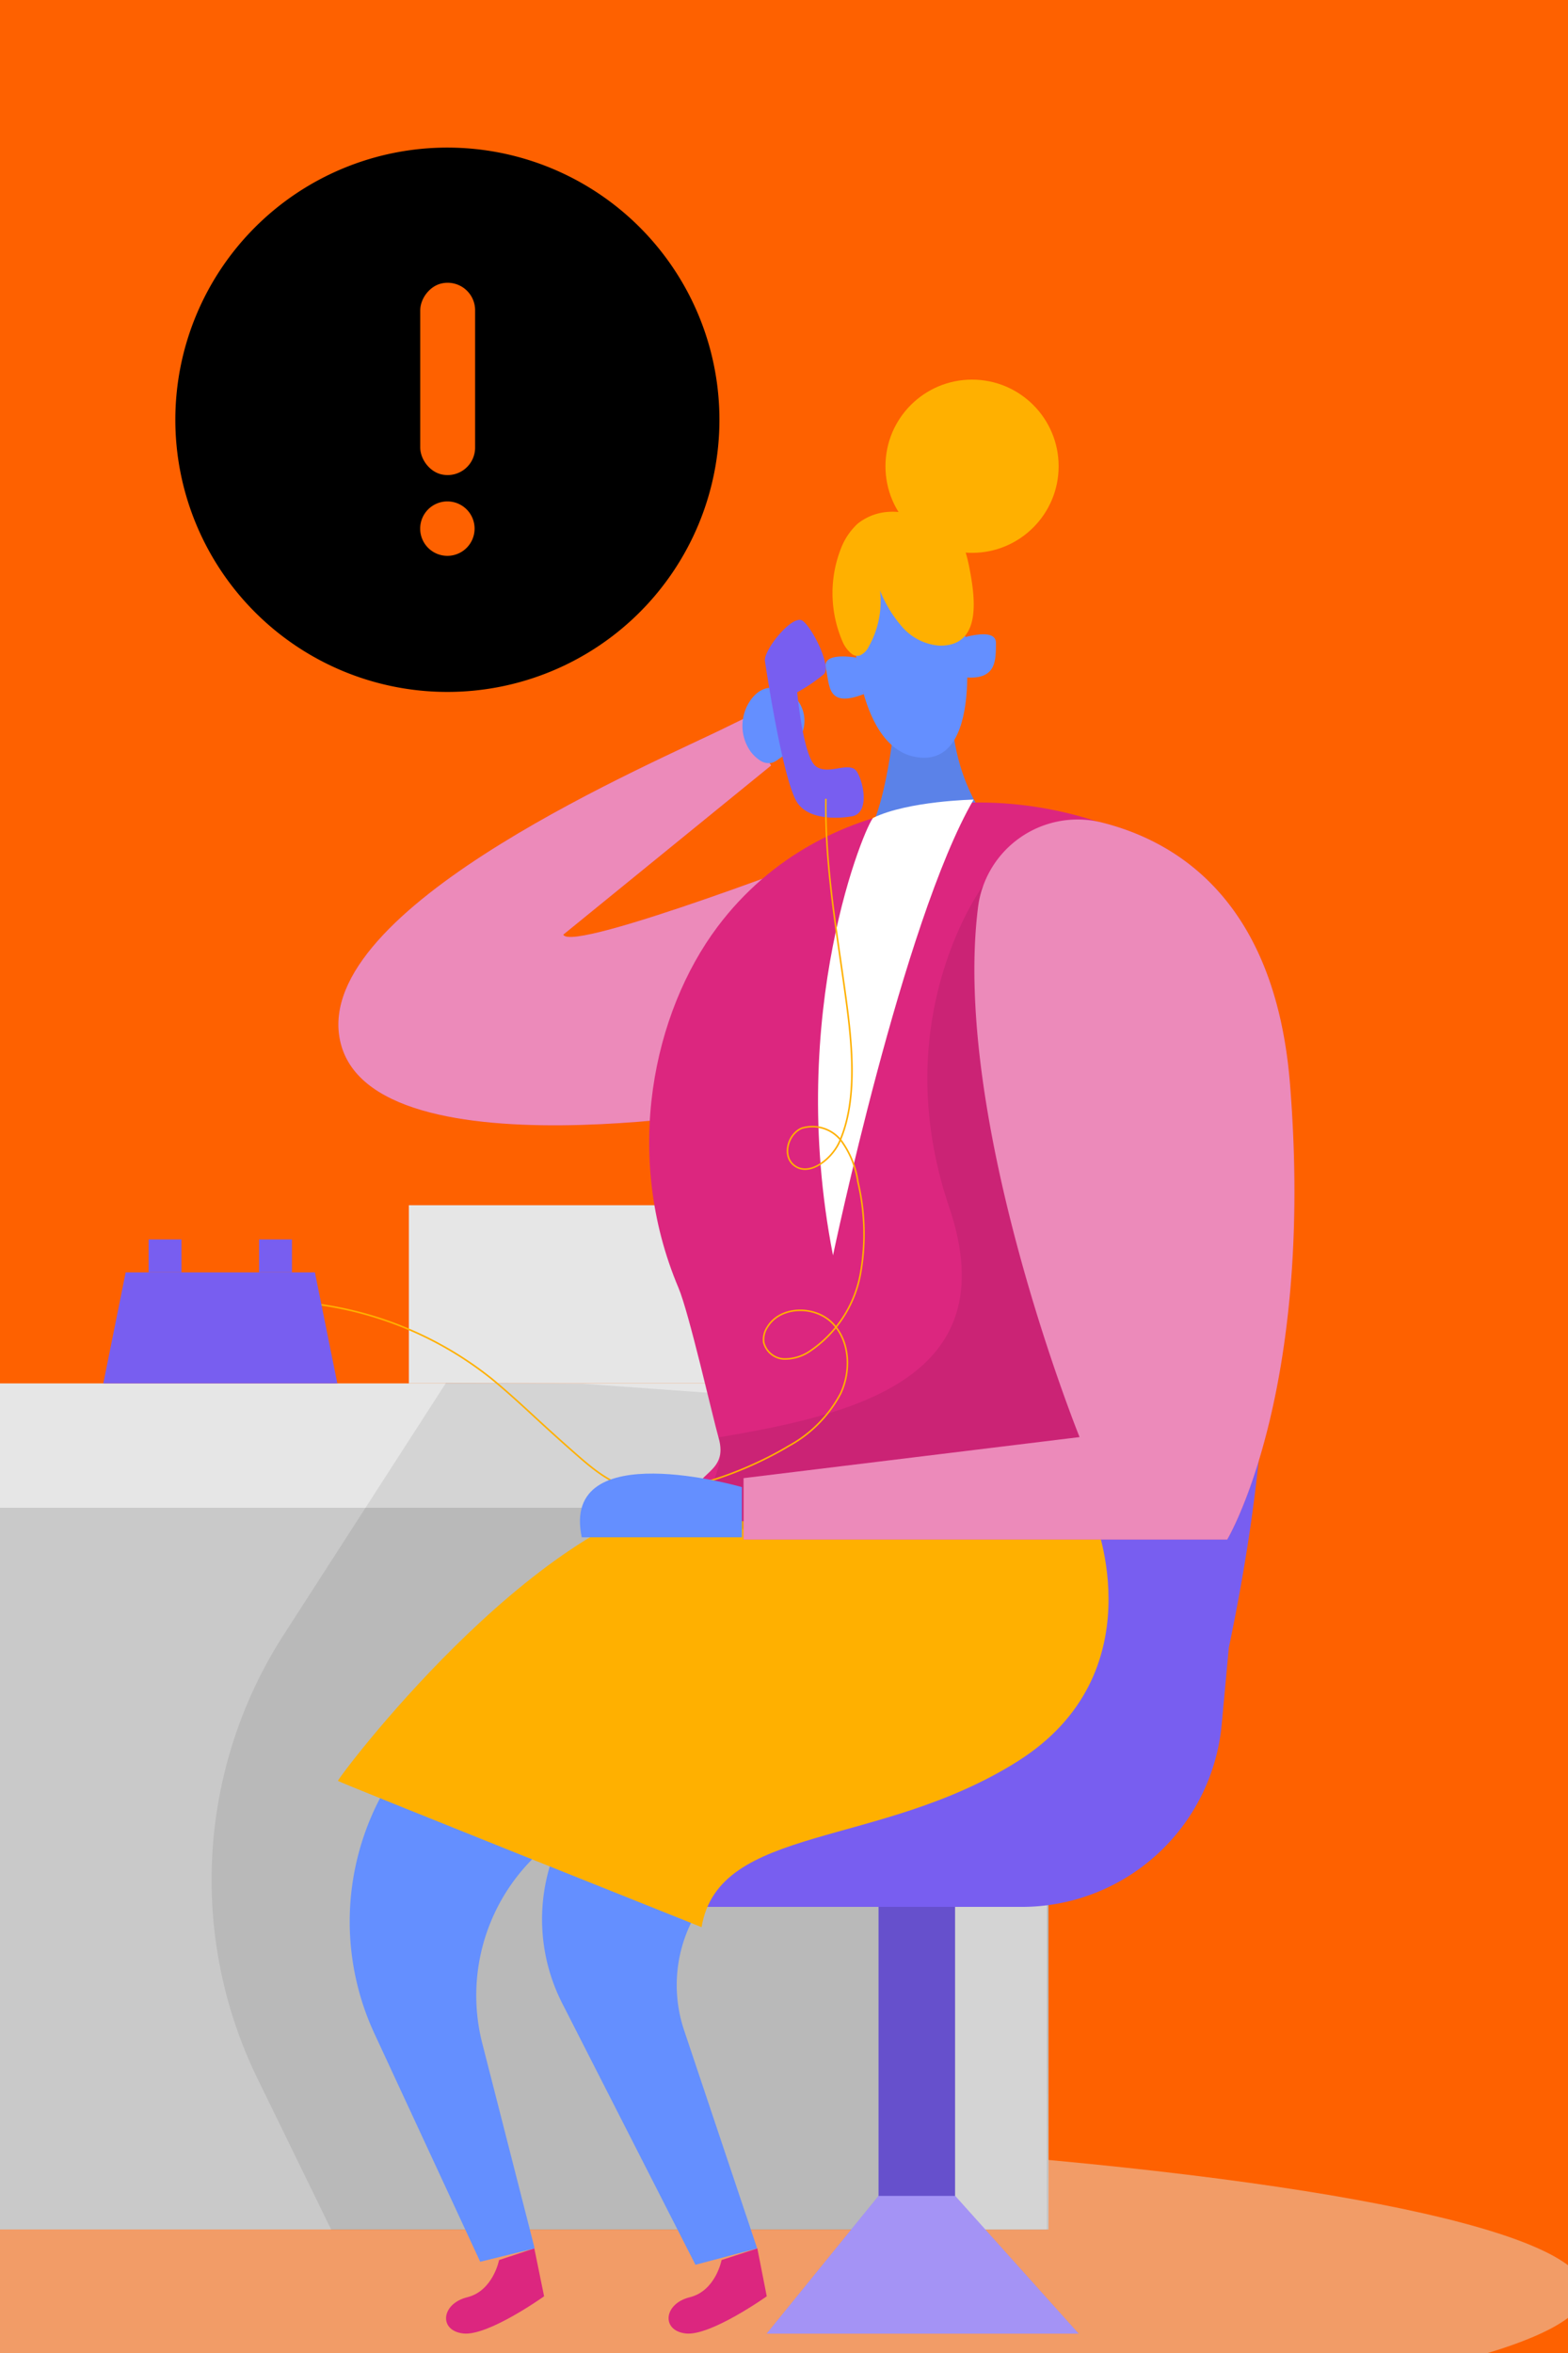 <?xml version="1.0" encoding="UTF-8"?> <svg xmlns="http://www.w3.org/2000/svg" id="Ebene_1" data-name="Ebene 1" viewBox="0 0 1000 1500"><defs><style> .cls-1 { fill: #fe6100; } .cls-2, .cls-4 { fill: #e6e6e6; } .cls-3 { fill: #ffb000; } .cls-10, .cls-11, .cls-12, .cls-4, .cls-8 { isolation: isolate; } .cls-4 { opacity: 0.45; } .cls-5 { fill: #dc267f; } .cls-6 { fill: #c9c9c9; } .cls-7 { fill: #785ef0; } .cls-8 { opacity: 0.08; } .cls-9 { fill: #648fff; } .cls-10, .cls-11, .cls-13 { fill: #fff; } .cls-10 { opacity: 0.33; } .cls-11 { opacity: 0.46; } .cls-12 { opacity: 0.09; } .cls-14 { fill: none; stroke: #ffb000; stroke-miterlimit: 10.15; stroke-width: 1.01px; } .cls-15 { fill-opacity: 0; } </style></defs><g><rect class="cls-1" x="-1380.5" y="-60.44" width="5067" height="2575.12"></rect><path d="M3686-59.94V2514.18H-1380V-59.94H3686m1-1H-1381V2515.18H3687V-60.94Z"></path></g><rect class="cls-2" x="260.75" y="768.31" width="226.05" height="113.58"></rect><circle class="cls-3" cx="619.93" cy="297.22" r="55.22"></circle><ellipse class="cls-4" cx="140.6" cy="1460.83" rx="870.47" ry="105.52"></ellipse><path class="cls-5" d="M318.28,1440.73s-3.75,19.65-20.32,23.74-18.38,21.2-2.59,23.08S347,1463.86,347,1463.86l-6.24-30.53Z"></path><path class="cls-5" d="M460.19,1440.73s-3.7,19.65-20.32,23.74-18.33,21.2-2.6,23.08S489,1463.86,489,1463.86l-6-30.53Z"></path><rect class="cls-6" x="-483.28" y="915.74" width="1151.96" height="505.5"></rect><rect class="cls-2" x="-483.28" y="881.89" width="1151.96" height="79.29"></rect><rect class="cls-7" x="560.29" y="1178.73" width="48.81" height="263.1"></rect><rect class="cls-8" x="560.29" y="1178.73" width="48.81" height="263.1"></rect><rect class="cls-2" x="609.16" y="961.18" width="58.53" height="460.11"></rect><path class="cls-8" d="M371.79,882.11l-87.35-.55L180.85,1042.24a288.68,288.68,0,0,0-16.56,283l47,96.29H667.85l1-205.51,3.65-312.24Z"></path><path class="cls-7" d="M475.54,1031.75s-54-358.19,71.78-419.64,328.92-4.69,236.37,438.3l-4.58,49.25a128.08,128.08,0,0,1-127.55,115.95H396.14c-46.88,0-61.18-64.16-18.5-83.48a224.58,224.58,0,0,1,45.72-14.8,62.77,62.77,0,0,0,49.25-55.21Z"></path><path class="cls-9" d="M391.17,983.87,271.41,1106.34a169.66,169.66,0,0,0-32.69,189.89l67.53,145.6,34.73-8.5-33.41-130.75a123.42,123.42,0,0,1,56.87-136.83l137-80.78Z"></path><path class="cls-9" d="M391.17,983.87l281.15,16.57s-.44,99.72-34,122.25c-18.55,12.53-87.46,37.32-145.16,56.92a90.62,90.62,0,0,0-56.93,114.47l46.66,139.25-39.37,10.43-85-166.75A118,118,0,0,1,388,1133l84.81-71Z"></path><polygon class="cls-7" points="560.29 1399.87 609.16 1399.87 687.9 1487.66 488.95 1487.66 560.29 1399.87"></polygon><polygon class="cls-10" points="560.29 1399.87 609.16 1399.87 687.9 1487.66 488.95 1487.66 560.29 1399.87"></polygon><path class="cls-3" d="M698.28,969.08s39.31,97.84-49.26,153.72-190.6,40.14-201.59,105.73c0,0-231.13-92.26-231.9-93.25S339.1,968.41,442.63,953.89l264.54,15.19"></path><path class="cls-5" d="M474.21,458.22s-3.64,1.72-10,4.86c-45.89,22.81-257.75,111.76-248.09,195.63,11.05,95.52,275.42,45.66,275.42,45.66l47.1-163.76S364.33,608,359.25,595.82L491.77,488"></path><path class="cls-11" d="M474.21,458.22s-3.64,1.72-10,4.86c-45.89,22.81-257.75,111.76-248.09,195.63,11.05,95.52,275.42,45.66,275.42,45.66l47.1-163.76S364.33,608,359.25,595.82L491.77,488"></path><path class="cls-9" d="M501.16,440.39A22.15,22.15,0,0,1,509,446.9a21.66,21.66,0,0,1,3,19.22,38.6,38.6,0,0,1-15.29,17.67,12.7,12.7,0,0,1-4.09,2.37,9.6,9.6,0,0,1-7.89-1.38,24.42,24.42,0,0,1-5.91-5.52,28.29,28.29,0,0,1-4.09-24.79c2.21-7.45,8.4-15.79,16.57-16A21.47,21.47,0,0,1,501.16,440.39Z"></path><path class="cls-9" d="M632,526.25c-8.17-9.77-25.13-35.39-25.51-79.4l-35.23,6.29s-5.52,66.26-20.87,82.33l.33.33Z"></path><path class="cls-12" d="M632,526.25c-8.17-9.77-25.13-35.39-25.51-79.4l-35.23,6.29s-5.52,66.26-20.87,82.33l.33.33Z"></path><path class="cls-9" d="M544.61,401s1.22,79.23,42.85,82,26.94-86.74,26.94-86.74S608.61,349.06,584,346,533,344.87,544.61,401Z"></path><path class="cls-9" d="M546.16,419.24s-22.09-4.14-19.49,6.68.44,25.73,24.18,16.57Z"></path><path class="cls-9" d="M611,407.54s24.35-8.62,24.18,2.43.88,25.56-24.18,21.2Z"></path><path class="cls-3" d="M543.23,416.87a5.55,5.55,0,0,0,5.25.94,11.37,11.37,0,0,0,5.52-5.53,58.74,58.74,0,0,0,7.23-35.83,80.81,80.81,0,0,0,14.14,23.19,35,35,0,0,0,23.52,11.93c27.05.71,23.08-29.54,19.71-47.65-2.15-11.88-5.91-25.35-16.56-32.64a22.09,22.09,0,0,0-14.69-3.42c-6.57,0-12.92-1.93-19.55-1.6a34.82,34.82,0,0,0-20.87,7.62,42.15,42.15,0,0,0-10.55,15.62,77.77,77.77,0,0,0,.83,59.2A20.24,20.24,0,0,0,543.23,416.87Z"></path><path class="cls-5" d="M727,799.73c-16.56,57.26-35.5,113.86-51.24,157.7-95.08,2.76-229.8,29-232.56-2.27-1.55-16.95,21.81-15.4,15.07-38.65-3.92-13.86-18.94-80-25.56-95.52-35.9-84.92-16-175.7,24.9-230.19,68-90.61,195.35-98.12,281.6-49.7C781.49,564.51,760.06,683.72,727,799.73Z"></path><path class="cls-13" d="M556.92,521.34c-4.14,2.76-56.2,123.07-25.67,278.94,0,0,44.67-213.07,89.67-290.54C621,509.74,579.4,510.51,556.92,521.34Z"></path><path class="cls-8" d="M740.68,832,709.82,954.5l-34,2.93L443.35,977.3c-1.55-16.89,21.7-37.54,15-61,83.76-14.24,184.42-36.28,147-146.71-41.19-121.47,22.09-205.67,22.09-205.67l99.77,235.82Z"></path><path class="cls-5" d="M623.74,578.43a64,64,0,0,1,71.49-55.5,65,65,0,0,1,7.19,1.33c49.25,12.26,111.09,51,120.31,167.08,15.74,197.07-40.08,290.11-40.08,290.11H474.21V942.3L688.5,916.13S606.78,714,623.74,578.43Z"></path><path class="cls-11" d="M623.74,578.43a64,64,0,0,1,71.49-55.5,65,65,0,0,1,7.19,1.33c49.25,12.26,111.09,51,120.31,167.08,15.74,197.07-40.08,290.11-40.08,290.11H474.21V942.3L688.5,916.13S606.78,714,623.74,578.43Z"></path><path class="cls-7" d="M542.24,520.56s-24.74,4.53-33.74-8.83-19.6-83.27-20.65-90.28,17.67-30.2,24-25.73,18.55,29.21,13.58,34.07a108.45,108.45,0,0,1-17,11.54s3.76,41.3,12,47.26,21.7-4.08,26.23,3.59S554.72,519.51,542.24,520.56Z"></path><path class="cls-14" d="M526.72,509.24c-.66,40.48,6.24,80.45,11.82,120.32,4.25,30.48,9.72,70.56-3.65,99.39-5.52,11-19.82,21.69-29.09,13.41-7-6.35-3-19.6,5.52-23.13a23.29,23.29,0,0,1,25.34,8.17,58.51,58.51,0,0,1,10.49,26.12,143.37,143.37,0,0,1,1.49,59.13,76,76,0,0,1-31.8,48.48A28.5,28.5,0,0,1,500,866.32a14,14,0,0,1-12.92-10.49A14.38,14.38,0,0,1,489.4,846c8.28-13.7,30.36-13.92,41.52-2.49s12,30.32,5.19,44.84A81.64,81.64,0,0,1,503,921.81c-25,15.08-71.23,34-100.93,26.78-13.31-3.2-24.3-12.42-34.62-21.48-8.89-7.78-17.67-15.73-26.34-23.74s-18-16.56-27.61-24.46A226.48,226.48,0,0,0,198.85,831"></path><polygon class="cls-7" points="215.14 881.89 65.89 881.89 80.14 811.11 200.84 811.11 215.14 881.89"></polygon><rect class="cls-7" x="94.77" y="790.12" width="20.98" height="20.98"></rect><rect class="cls-7" x="165.23" y="790.12" width="20.98" height="20.98"></rect><path class="cls-9" d="M473.16,948s-116-33.62-102.15,32H473.16Z"></path><g id="alert-circle"><g><rect class="cls-15" x="77" y="60" width="416" height="416"></rect><path d="M285.32,94.09a173.5,173.5,0,1,0,173.5,173.5A173.5,173.5,0,0,0,285.32,94.09Zm0,260.25A17.35,17.35,0,1,1,302.67,337,17.35,17.35,0,0,1,285.32,354.34Zm17.68-69a17.52,17.52,0,0,1-21.07,17.15c-7.7-1.52-13.93-9.53-13.93-17.38V198c0-7.85,6.23-15.85,13.93-17.37A17.51,17.51,0,0,1,303,197.81Z"></path></g></g></svg> 